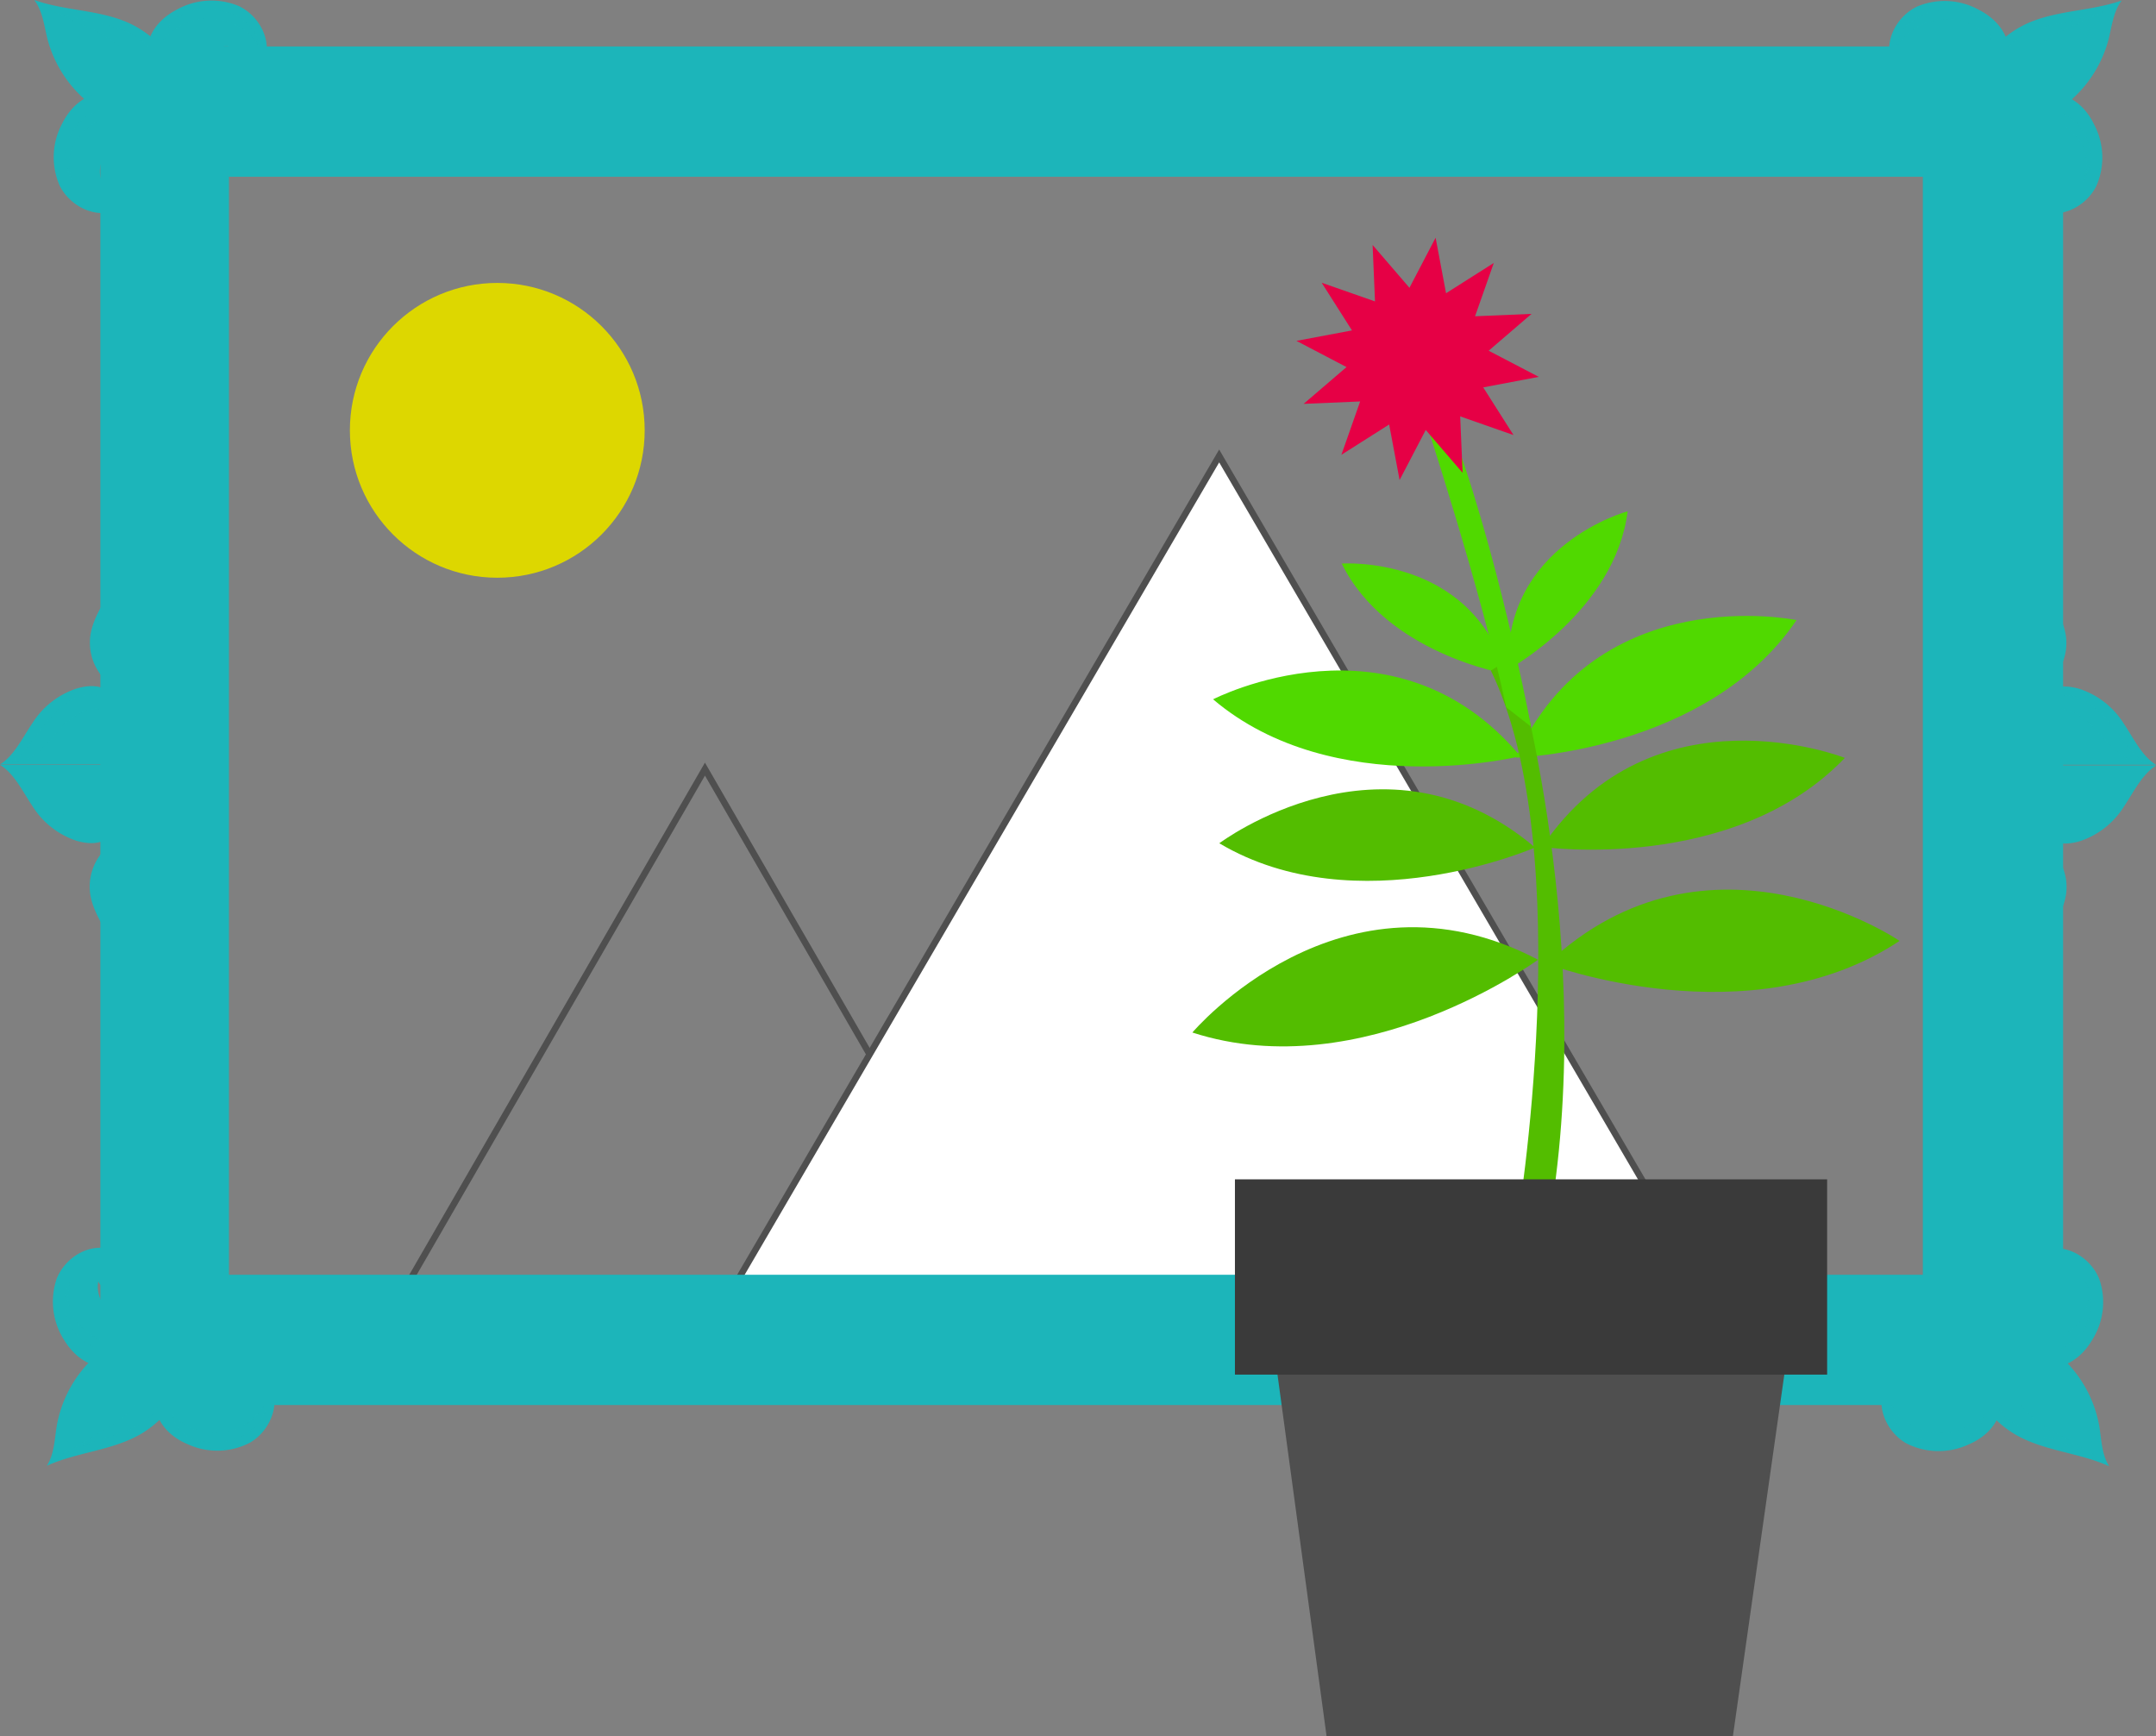 <svg xmlns="http://www.w3.org/2000/svg" viewBox="0 0 332.32 267.65"><rect x="0" y="0" width="332.32" height="267.65" fill="#808080" stroke="none"/><defs><style>.cls-1{fill:#1cb5ba;}.cls-2{opacity:0.27;}.cls-3{fill:none;}.cls-3,.cls-4{stroke:#4f4f4f;stroke-miterlimit:10;}.cls-4{fill:#fff;}.cls-5{fill:#ddd700;}.cls-6{fill:#53bd00;}.cls-7{fill:#50d900;}.cls-8{fill:#4f4f4f;}.cls-9{fill:#3a3a3a;}.cls-10{fill:#e60045;}</style></defs><g id="Layer_2" data-name="Layer 2"><g id="Layer_1-2" data-name="Layer 1"><path class="cls-1" d="M327.35,111.53a12.73,12.73,0,0,0-6.86-5.36c-2.85-.8-4.78-.26-6.7,2,.69-1.35.73-1.91,1.89-2.89a8.16,8.16,0,0,0,2.77-7.11c-.36-2.85-2.18-5.26-3.48-7.83a22.2,22.2,0,0,1-2.13-6.79v34.33h19.48C330.15,116.55,328.85,113.76,327.35,111.53Z"/><path class="cls-1" d="M315,145.5c1.3-2.57,3.12-5,3.48-7.83a8.16,8.16,0,0,0-2.77-7.11c-1.16-1-1.2-1.54-1.89-2.88,1.92,2.25,3.85,2.79,6.7,2a12.73,12.73,0,0,0,6.86-5.36c1.5-2.23,2.8-5,5-6.35H312.84v34.33A22.2,22.2,0,0,1,315,145.5Z"/><g class="cls-2"><path class="cls-1" d="M325.57,111.82a17.67,17.67,0,0,0-2.6-2.66,8.4,8.4,0,0,0-3.45-1.88,4.12,4.12,0,0,0-3.71.85,5.8,5.8,0,0,0-1.4,2.59,4.24,4.24,0,0,1,4.43-1.2,9.11,9.11,0,0,1,4,2.7,44.88,44.88,0,0,0,3.36,3.53,6.41,6.41,0,0,0,4.37,1.78C328.39,116.27,327.09,113.74,325.57,111.82Z"/></g><g class="cls-2"><path class="cls-1" d="M317.57,97.52c-.64-3.09-3.16-5.5-4-8.55a8.66,8.66,0,0,0,.83,4.46,22.72,22.72,0,0,1,1.59,4.3,5,5,0,0,1-.95,4.33c.66-.72,1.6-1.06,2.15-1.94A3.46,3.46,0,0,0,317.57,97.52Z"/></g><g class="cls-2"><path class="cls-1" d="M317.18,133.8a11.49,11.49,0,0,0-1.91-2.44l-1.66-1.76c.09,1.39,1,2.56,1.61,3.81a9.06,9.06,0,0,1,.28,7.18C317.52,139.43,318.2,135.74,317.18,133.8Z"/></g><path class="cls-1" d="M324.68,124.64a7.92,7.92,0,0,1-6.61.84,5.84,5.84,0,0,1-3.94-5.14,4.45,4.45,0,0,0,.29,3.36,6.91,6.91,0,0,0,1.89,3c1.62,1.31,4,1.07,5.94.26a12,12,0,0,0,6.71-7C327.71,121.76,326.63,123.46,324.68,124.64Z"/><path class="cls-1" d="M303.93,13.44a15.76,15.76,0,0,1,8.4-9.76c4.59-2.13,9.94-1.92,14.71-3.61-1.31,1.71-1.52,4-2.05,6.07a18.88,18.88,0,0,1-12.78,13.18c-1.92.55-3.91.79-5.86,1.23-1.61.36-3.74,1.81-5.27,1.79,0-1.19,1.29-2.71,1.66-3.93C303.24,16.78,303.45,15.08,303.93,13.44Z"/><path class="cls-1" d="M322.76,19.15a10.9,10.9,0,0,1,.36,9.53c-1.47,2.95-5,4.91-8.19,4a3.12,3.12,0,0,1-2.3-2,3.27,3.27,0,0,1,.26-2,3.32,3.32,0,0,1,1.74-2,1.62,1.62,0,0,1,2.14,1c.83-2.94-1.62-6-4.52-6.95s-6.05-.38-9,.2c.55-.11,1.67-1.58,2.16-2A22.68,22.68,0,0,1,308,17.16a23.36,23.36,0,0,1,5.77-2.47C317.68,13.6,321,15.51,322.76,19.15Z"/><path class="cls-1" d="M305.05,1.53A10.92,10.92,0,0,0,295.52,1c-3,1.42-5,4.94-4.12,8.12a3.14,3.14,0,0,0,2,2.33,3.27,3.27,0,0,0,2-.22,3.35,3.35,0,0,0,2-1.71,1.61,1.61,0,0,0-1-2.15c2.95-.78,6,1.73,6.86,4.64s.28,6-.36,9c.12-.56,1.61-1.64,2-2.13a22.24,22.24,0,0,0,1.89-2.61,23.36,23.36,0,0,0,2.57-5.72C310.5,6.71,308.65,3.39,305.05,1.53Z"/><g class="cls-2"><path class="cls-1" d="M297.9,1.79a8.7,8.7,0,0,0-3.68,1.87,5.53,5.53,0,0,0-1.89,3.59,9.09,9.09,0,0,1,14.85-.88c-.22-.28-.26-1.08-.44-1.45a8.72,8.72,0,0,0-.67-1.14,4.46,4.46,0,0,0-1.78-1.46A9.38,9.38,0,0,0,297.9,1.79Z"/></g><g class="cls-2"><path class="cls-1" d="M316.85,3.72c-2.58.65-5.31,1.39-7.12,3.34-1.57,1.69-2.18,4-2.85,6.23s-1.52,4.51-3.37,5.89A20.49,20.49,0,0,0,307,16.66c2.68-2.6,3.81-6.48,6.49-9.08A20.63,20.63,0,0,1,319.51,4c1.68-.77,3.38-1.52,5.06-2.3a26.33,26.33,0,0,1-3.29.94C319.94,2.94,318.22,3.72,316.85,3.72Z"/></g><g class="cls-2"><path class="cls-1" d="M320.1,19a7.41,7.41,0,0,1,1,9,6.6,6.6,0,0,0-.55-6.29,8.66,8.66,0,0,0-5.33-3.6,12.63,12.63,0,0,0-6.51.32,18.09,18.09,0,0,1,2.89-1.14,7.73,7.73,0,0,1,3-.53A7.85,7.85,0,0,1,320.1,19Z"/></g><path class="cls-1" d="M303.06,20.34a41.4,41.4,0,0,1,7-3.75c1.95-.82,4-1.49,5.86-2.43a13.12,13.12,0,0,0,4.93-3.88c1.93-2.69,2.3-6.34,4.8-8.64C324.53,2.8,323,3.77,321.8,4.83l-4.49,3.83q-4.47,3.77-9,7.46C306.56,17.54,304.81,18.94,303.06,20.34Z"/><path class="cls-1" d="M303.19,210.74a15.79,15.79,0,0,0,7.55,10.43c4.4,2.51,9.75,2.74,14.36,4.83-1.16-1.82-1.18-4.1-1.53-6.22a18.87,18.87,0,0,0-11.64-14.2c-1.87-.72-3.83-1.12-5.73-1.72-1.59-.5-3.58-2.11-5.11-2.23-.14,1.19,1.06,2.82,1.33,4.06C302.78,207.35,302.85,209.07,303.19,210.74Z"/><path class="cls-1" d="M322.43,206.62a10.89,10.89,0,0,0,1.15-9.46c-1.22-3.07-4.6-5.31-7.83-4.64a3.13,3.13,0,0,0-2.46,1.82,4,4,0,0,0,1.67,4.08,1.61,1.61,0,0,0,2.21-.83c.58,3-2.11,5.83-5.08,6.54s-6.06-.12-9-.95c.54.16,1.53,1.72,2,2.15a22.31,22.31,0,0,0,2.48,2,23.54,23.54,0,0,0,5.54,2.94C316.9,211.73,320.34,210.1,322.43,206.62Z"/><path class="cls-1" d="M303.31,222.7a10.93,10.93,0,0,1-9.54-.26c-2.84-1.66-4.56-5.34-3.43-8.43a3.15,3.15,0,0,1,2.18-2.17,3.32,3.32,0,0,1,1.94.39,3.28,3.28,0,0,1,1.84,1.87,1.6,1.6,0,0,1-1.15,2.06c2.88,1,6.08-1.22,7.22-4s.78-6,.4-9c.07.56,1.47,1.77,1.83,2.29a23.27,23.27,0,0,1,1.65,2.75,23.58,23.58,0,0,1,2.09,5.92C309.17,218,307.06,221.15,303.31,222.7Z"/><g class="cls-2"><path class="cls-1" d="M296.2,221.84a8.6,8.6,0,0,1-3.5-2.16,5.53,5.53,0,0,1-1.59-3.74,9.08,9.08,0,0,0,14.72,2.12c-.24.26-.34,1.05-.55,1.41a10.1,10.1,0,0,1-.77,1.08,4.4,4.4,0,0,1-1.89,1.3A9.32,9.32,0,0,1,296.2,221.84Z"/></g><g class="cls-2"><path class="cls-1" d="M315.26,221.51c-2.52-.86-5.19-1.83-6.83-3.93-1.42-1.81-1.84-4.18-2.31-6.44s-1.15-4.62-2.87-6.15a20.55,20.55,0,0,1,3.23,2.8c2.46,2.81,3.25,6.78,5.71,9.59a20.49,20.49,0,0,0,5.73,4.11q2.43,1.35,4.85,2.71a25.67,25.67,0,0,0-3.2-1.21C318.27,222.55,316.62,221.63,315.26,221.51Z"/></g><g class="cls-2"><path class="cls-1" d="M319.77,206.55a7.42,7.42,0,0,0,1.74-8.9,6.59,6.59,0,0,1-1.06,6.22,8.75,8.75,0,0,1-5.62,3.15,12.81,12.81,0,0,1-6.47-.87,19,19,0,0,0,2.79,1.38,7.8,7.8,0,0,0,3,.78A7.88,7.88,0,0,0,319.77,206.55Z"/></g><path class="cls-1" d="M302.89,203.8a43,43,0,0,0,6.67,4.32c1.88,1,3.83,1.81,5.64,2.9a13,13,0,0,1,4.59,4.29c1.7,2.84,1.77,6.51,4.07,9-1-1.26-2.44-2.34-3.59-3.51q-2.07-2.1-4.15-4.19-4.14-4.12-8.35-8.18C306.15,206.88,304.53,205.33,302.89,203.8Z"/><path class="cls-1" d="M5,111.46a12.73,12.73,0,0,1,6.87-5.35c2.85-.81,4.77-.26,6.7,2-.7-1.35-.74-1.9-1.89-2.88a8.16,8.16,0,0,1-2.77-7.12c.35-2.85,2.18-5.26,3.47-7.82a22.28,22.28,0,0,0,2.14-6.8v34.34H0C2.17,116.49,3.47,113.7,5,111.46Z"/><path class="cls-1" d="M17.35,145.44c-1.29-2.57-3.12-5-3.47-7.83a8.17,8.17,0,0,1,2.77-7.12c1.15-1,1.19-1.53,1.89-2.88-1.93,2.25-3.85,2.8-6.7,2A12.73,12.73,0,0,1,5,124.25c-1.5-2.24-2.8-5-5-6.36H19.49v34.34A22.13,22.13,0,0,0,17.35,145.44Z"/><g class="cls-2"><path class="cls-1" d="M6.75,111.76a18.24,18.24,0,0,1,2.6-2.67,8.38,8.38,0,0,1,3.45-1.87,4.17,4.17,0,0,1,3.72.84,6,6,0,0,1,1.4,2.6,4.24,4.24,0,0,0-4.44-1.2,9.14,9.14,0,0,0-4,2.69,46.67,46.67,0,0,1-3.35,3.53,6.46,6.46,0,0,1-4.37,1.79C3.93,116.21,5.24,113.68,6.75,111.76Z"/></g><g class="cls-2"><path class="cls-1" d="M14.75,97.45c.64-3.09,3.16-5.5,4-8.54a8.49,8.49,0,0,1-.83,4.46,22.87,22.87,0,0,0-1.58,4.3,5,5,0,0,0,.95,4.32c-.67-.72-1.6-1-2.16-1.93A3.58,3.58,0,0,1,14.75,97.45Z"/></g><g class="cls-2"><path class="cls-1" d="M15.14,133.73a11.44,11.44,0,0,1,1.91-2.43l1.67-1.76c-.09,1.39-1,2.55-1.62,3.8a9.1,9.1,0,0,0-.28,7.18C14.8,139.36,14.12,135.67,15.14,133.73Z"/></g><path class="cls-1" d="M7.64,124.57a7.93,7.93,0,0,0,6.61.85,5.85,5.85,0,0,0,3.94-5.14,4.36,4.36,0,0,1-.29,3.36,6.91,6.91,0,0,1-1.89,3c-1.62,1.31-4,1.07-5.94.26a12.09,12.09,0,0,1-6.71-7.06C4.61,121.69,5.7,123.4,7.64,124.57Z"/><path class="cls-1" d="M28.4,13.38A15.8,15.8,0,0,0,20,3.61C15.4,1.48,10.05,1.7,5.28,0,6.59,1.71,6.8,4,7.33,6.07A18.84,18.84,0,0,0,20.12,19.25C22,19.81,24,20,26,20.48c1.62.37,3.74,1.81,5.28,1.8,0-1.19-1.29-2.72-1.67-3.93C29.08,16.72,28.87,15,28.4,13.38Z"/><path class="cls-1" d="M9.56,19.09a10.94,10.94,0,0,0-.36,9.53c1.48,2.95,5,4.9,8.19,4a3.15,3.15,0,0,0,2.3-2,3.18,3.18,0,0,0-.26-2,3.26,3.26,0,0,0-1.74-2,1.6,1.6,0,0,0-2.13,1c-.83-2.93,1.62-6,4.51-6.94s6.05-.39,9.05.19c-.56-.11-1.68-1.58-2.17-2a23,23,0,0,0-2.64-1.83,23.61,23.61,0,0,0-5.77-2.48C14.64,13.54,11.36,15.44,9.56,19.09Z"/><path class="cls-1" d="M27.28,1.47A10.93,10.93,0,0,1,36.8.93c3,1.42,5,4.94,4.12,8.12a3.16,3.16,0,0,1-2,2.34,3.27,3.27,0,0,1-2-.23,3.28,3.28,0,0,1-2-1.7A1.61,1.61,0,0,1,36,7.3c-3-.77-6,1.73-6.86,4.64s-.27,6.06.36,9c-.12-.55-1.61-1.64-2-2.12a22.68,22.68,0,0,1-1.88-2.61A23.56,23.56,0,0,1,23,10.53C21.83,6.65,23.67,3.33,27.28,1.47Z"/><g class="cls-2"><path class="cls-1" d="M34.43,1.73A8.59,8.59,0,0,1,38.1,3.59,5.56,5.56,0,0,1,40,7.19,9.09,9.09,0,0,0,25.15,6.3c.22-.28.25-1.08.43-1.44a7.4,7.4,0,0,1,.68-1.15A4.4,4.4,0,0,1,28,2.26,9.29,9.29,0,0,1,34.43,1.73Z"/></g><g class="cls-2"><path class="cls-1" d="M15.47,3.65C18.05,4.3,20.79,5,22.6,7c1.56,1.69,2.18,4,2.84,6.22s1.53,4.51,3.37,5.89a20.74,20.74,0,0,1-3.45-2.52c-2.68-2.59-3.81-6.48-6.49-9.07a20.74,20.74,0,0,0-6.05-3.63L7.75,1.6a25.27,25.27,0,0,0,3.3.93C12.38,2.87,14.1,3.65,15.47,3.65Z"/></g><g class="cls-2"><path class="cls-1" d="M12.22,18.94a7.41,7.41,0,0,0-1,9,6.6,6.6,0,0,1,.54-6.29,8.66,8.66,0,0,1,5.34-3.6,12.85,12.85,0,0,1,6.51.32,19.08,19.08,0,0,0-2.89-1.14,7.76,7.76,0,0,0-3.05-.53A7.94,7.94,0,0,0,12.22,18.94Z"/></g><path class="cls-1" d="M29.27,20.27a42.13,42.13,0,0,0-7-3.75c-2-.81-4-1.49-5.86-2.42a13,13,0,0,1-4.93-3.89C9.54,7.52,9.16,3.87,6.66,1.57c1.13,1.17,2.63,2.13,3.87,3.2Q12.77,6.69,15,8.59q4.47,3.78,9,7.47C25.76,17.47,27.51,18.88,29.27,20.27Z"/><path class="cls-1" d="M29.14,210.67a15.79,15.79,0,0,1-7.56,10.44c-4.4,2.5-9.75,2.73-14.36,4.82,1.16-1.81,1.18-4.09,1.54-6.22a18.86,18.86,0,0,1,11.64-14.2c1.86-.71,3.83-1.11,5.73-1.71,1.58-.5,3.58-2.12,5.11-2.23.14,1.18-1.06,2.81-1.33,4.05C29.55,207.29,29.48,209,29.14,210.67Z"/><path class="cls-1" d="M9.89,206.56a11,11,0,0,1-1.15-9.47c1.22-3.06,4.6-5.31,7.83-4.64a2.7,2.7,0,0,1,2.36,3.81,3.31,3.31,0,0,1-1.56,2.09,1.62,1.62,0,0,1-2.22-.83c-.58,3,2.11,5.83,5.08,6.54s6.06-.12,9-.94c-.55.15-1.54,1.71-2,2.14a23.06,23.06,0,0,1-2.48,2.05,23.94,23.94,0,0,1-5.54,2.94C15.42,211.66,12,210,9.89,206.56Z"/><path class="cls-1" d="M29,222.64a10.91,10.91,0,0,0,9.53-.27c2.85-1.66,4.57-5.34,3.43-8.43a3.14,3.14,0,0,0-2.17-2.16,3.2,3.2,0,0,0-2,.39A3.33,3.33,0,0,0,36,214a1.62,1.62,0,0,0,1.15,2.07c-2.87,1-6.08-1.23-7.22-4.06s-.78-6-.4-9c-.07.56-1.46,1.77-1.82,2.28a22.68,22.68,0,0,0-1.66,2.76A23.44,23.44,0,0,0,24,214C23.15,217.93,25.27,221.09,29,222.64Z"/><g class="cls-2"><path class="cls-1" d="M36.12,221.78a8.74,8.74,0,0,0,3.51-2.16,5.59,5.59,0,0,0,1.58-3.75A9.09,9.09,0,0,1,26.49,218c.24.26.35,1.05.55,1.4a8.42,8.42,0,0,0,.77,1.08,4.38,4.38,0,0,0,1.89,1.3A9.32,9.32,0,0,0,36.12,221.78Z"/></g><g class="cls-2"><path class="cls-1" d="M17.07,221.45c2.52-.87,5.18-1.83,6.82-3.93,1.42-1.82,1.84-4.19,2.32-6.44s1.14-4.63,2.87-6.15a20.12,20.12,0,0,0-3.24,2.79c-2.45,2.81-3.25,6.78-5.7,9.59a20.82,20.82,0,0,1-5.73,4.12c-1.62.9-3.25,1.79-4.86,2.71a26.28,26.28,0,0,1,3.2-1.21C14.06,222.48,15.7,221.56,17.07,221.45Z"/></g><g class="cls-2"><path class="cls-1" d="M12.55,206.48a7.41,7.41,0,0,1-1.74-8.9,6.64,6.64,0,0,0,1.07,6.23A8.68,8.68,0,0,0,17.5,207a12.89,12.89,0,0,0,6.46-.86,18.05,18.05,0,0,1-2.79,1.37,7.76,7.76,0,0,1-3,.79A8,8,0,0,1,12.55,206.48Z"/></g><path class="cls-1" d="M29.43,203.73a41.56,41.56,0,0,1-6.67,4.32c-1.88,1-3.83,1.82-5.64,2.91a13.09,13.09,0,0,0-4.59,4.28c-1.7,2.84-1.77,6.51-4.06,9,1-1.25,2.43-2.34,3.58-3.5,1.38-1.41,2.76-2.8,4.16-4.19q4.14-4.14,8.35-8.19C26.17,206.82,27.8,205.27,29.43,203.73Z"/><polygon class="cls-3" points="108.66 118.55 62.73 198.1 154.59 198.1 108.66 118.55"/><polygon class="cls-4" points="187.92 70.28 113.11 198.36 262.73 198.36 187.92 70.28"/><circle class="cls-5" cx="76.65" cy="66.33" r="22.72"/><path class="cls-1" d="M318,7.16H15.47V216.57H318ZM35.29,196.49V27.24H296.38V196.49Z"/><path class="cls-6" d="M238.46,148.57s31.26,11.77,54.33-3.54C292.79,145,263.41,125.1,238.46,148.57Z"/><path class="cls-6" d="M237.68,130.55s29.57,4.14,46.68-13.73C284.36,116.82,254.83,105.19,237.68,130.55Z"/><path class="cls-7" d="M233.66,116.78s29.53-.9,43.25-21.2C276.91,95.58,246.15,89.18,233.66,116.78Z"/><path class="cls-7" d="M232.49,103.19s16.45-9,18.39-24.38C250.88,78.81,231.66,84,232.49,103.19Z"/><path class="cls-7" d="M232.16,103.87s-18.48-3.08-25.35-17C206.81,86.86,226.67,85.47,232.16,103.87Z"/><path class="cls-6" d="M237.07,147.93s-26.93,19.75-53.28,11.22C183.79,159.15,206.72,132,237.07,147.93Z"/><path class="cls-6" d="M236.61,130.63s-27.37,12-48.67-.65C187.94,130,213.25,110.83,236.61,130.63Z"/><path class="cls-7" d="M234.34,116.56s-28.68,7.09-47.36-8.77C187,107.79,214.87,93.34,234.34,116.56Z"/><path class="cls-6" d="M233.36,101.17s13.18,44.9,5.2,88.48l-4.76-.58s9.65-57.66-4-85.71"/><polygon class="cls-8" points="195.88 204.29 276.11 204.29 267.1 267.65 204.48 267.65 195.88 204.29"/><rect class="cls-9" x="190.35" y="181.78" width="91.28" height="30.1"/><path class="cls-7" d="M219.48,64.12s8.79,26.64,12.68,44.89l3.83,3s-5.16-27.69-13-47.92"/><polygon class="cls-10" points="233.29 67.06 225.07 64.18 225.44 72.88 219.76 66.27 215.73 73.99 214.12 65.43 206.76 70.1 209.65 61.88 200.94 62.25 207.55 56.58 199.83 52.54 208.39 50.93 203.72 43.58 211.94 46.46 211.57 37.76 217.25 44.36 221.28 36.64 222.89 45.2 230.25 40.53 227.36 48.75 236.07 48.38 229.46 54.06 237.18 58.09 228.62 59.71 233.29 67.06"/></g></g></svg>
